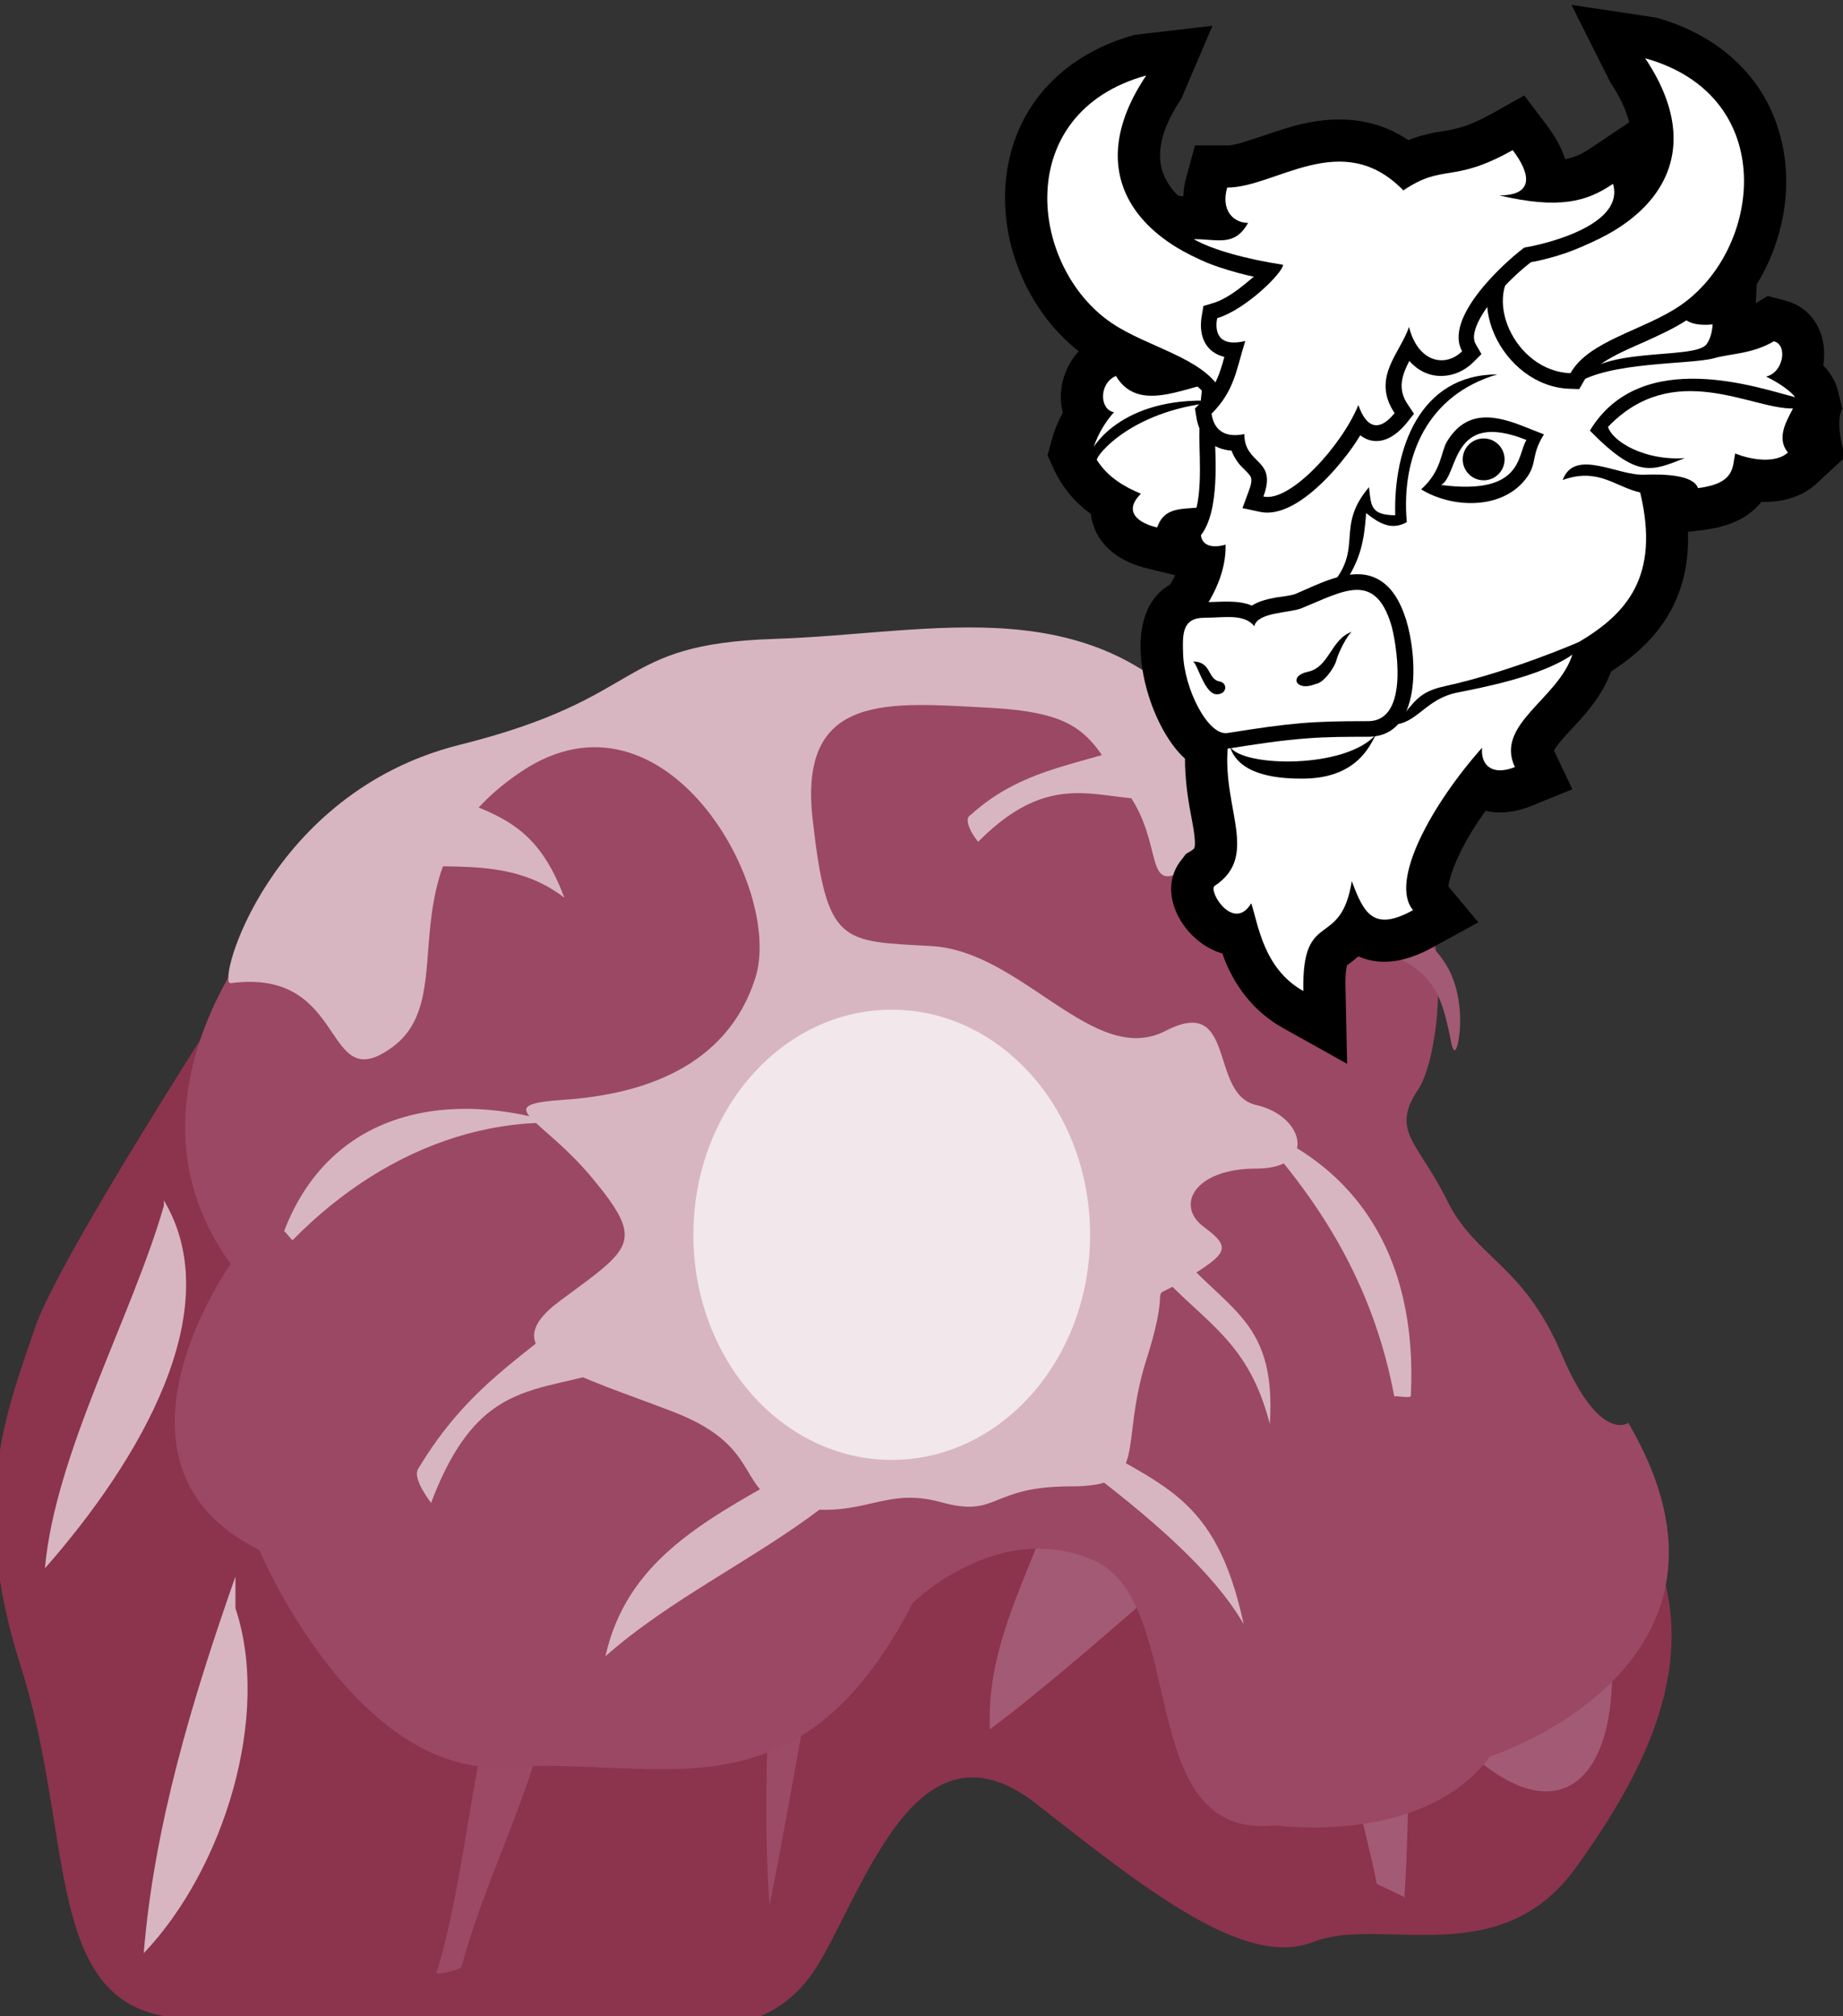 <?xml version="1.0" encoding="UTF-8" standalone="no"?>
<!-- Created with Inkscape (http://www.inkscape.org/) -->

<svg
   xmlns:dc="http://purl.org/dc/elements/1.1/"
   xmlns:cc="http://creativecommons.org/ns#"
   xmlns:rdf="http://www.w3.org/1999/02/22-rdf-syntax-ns#"
   xmlns:svg="http://www.w3.org/2000/svg"
   xmlns="http://www.w3.org/2000/svg"
   xmlns:sodipodi="http://sodipodi.sourceforge.net/DTD/sodipodi-0.dtd"
   xmlns:inkscape="http://www.inkscape.org/namespaces/inkscape"
   width="261.146mm"
   height="285.745mm"
   viewBox="0 0 261.146 285.745"
   version="1.1"
   id="svg8"
   inkscape:version="0.92.4 (5da689c313, 2019-01-14)"
   sodipodi:docname="3265.svg">
  <rect x="0" y="0" width="261.146" height="285.745" fill="#333333" stroke="none"/>
  <defs
     id="defs2">
    <style
       type="text/css"
       id="style2"><![CDATA[
    .fil10 {fill:#166E82;fill-rule:nonzero}
    .fil9 {fill:#34A4C6;fill-rule:nonzero}
    .fil5 {fill:#723A15;fill-rule:nonzero}
    .fil8 {fill:gray;fill-rule:nonzero}
    .fil4 {fill:#9E5A2D;fill-rule:nonzero}
    .fil1 {fill:#BF8051;fill-rule:nonzero}
    .fil7 {fill:#D1CCC9;fill-rule:nonzero}
    .fil6 {fill:#DD8F64;fill-rule:nonzero}
    .fil0 {fill:#E0AA75;fill-rule:nonzero}
    .fil2 {fill:#E2A67D;fill-rule:nonzero}
    .fil3 {fill:#FCD2B4;fill-rule:nonzero}
   ]]></style>
    <style
       type="text/css"
       id="style2-5"><![CDATA[
    .fil0 {fill:#628C2C;fill-rule:nonzero}
    .fil1 {fill:#914E1D;fill-rule:nonzero}
    .fil2 {fill:#C18761;fill-rule:nonzero}
    .fil3 {fill:#D1AA8F;fill-rule:nonzero}
   ]]></style>
    <style
       type="text/css"
       id="style2-7"><![CDATA[
    .fil1 {fill:#8E8E8E;fill-rule:nonzero}
    .fil2 {fill:#A0A0A0;fill-rule:nonzero}
    .fil3 {fill:#B5B5B5;fill-rule:nonzero}
    .fil0 {fill:#C1C1C1;fill-rule:nonzero}
    .fil7 {fill:#CD7438;fill-rule:nonzero}
    .fil5 {fill:#CECECE;fill-rule:nonzero}
    .fil4 {fill:#D88951;fill-rule:nonzero}
    .fil9 {fill:#E5B28F;fill-rule:nonzero}
    .fil6 {fill:#EFA76A;fill-rule:nonzero}
    .fil8 {fill:#F4C5A2;fill-rule:nonzero}
   ]]></style>
    <style
       type="text/css"
       id="style2-6"><![CDATA[
    .fil2 {fill:#45AF51;fill-rule:nonzero}
    .fil1 {fill:#662E12;fill-rule:nonzero}
    .fil0 {fill:#BF2626;fill-rule:nonzero}
   ]]></style>
    <style
       type="text/css"
       id="style2-3"><![CDATA[
    .fil0 {fill:#D66127;fill-rule:nonzero}
    .fil1 {fill:#E26D28;fill-rule:nonzero}
    .fil2 {fill:#E5936A;fill-rule:nonzero}
    .fil4 {fill:#E5BBB1;fill-rule:nonzero}
    .fil3 {fill:#EDC8BE;fill-rule:nonzero}
   ]]></style>
    <style
       type="text/css"
       id="style2-1"><![CDATA[
    .fil2 {fill:#EDE1D0;fill-rule:nonzero}
    .fil0 {fill:#F4D592;fill-rule:nonzero}
    .fil1 {fill:#FAFAF0;fill-rule:nonzero}
   ]]></style>
    <style
       type="text/css"
       id="style2-8"><![CDATA[
    .fil3 {fill:#053749;fill-rule:nonzero}
    .fil4 {fill:#EFD4AF;fill-rule:nonzero}
    .fil1 {fill:#EFD8A3;fill-rule:nonzero}
    .fil5 {fill:#F4E6D0;fill-rule:nonzero}
    .fil0 {fill:#FCF2DE;fill-rule:nonzero}
    .fil2 {fill:white;fill-rule:nonzero}
   ]]></style>
    <style
       type="text/css"
       id="style2-33"><![CDATA[
    .fil12 {fill:#053749;fill-rule:nonzero}
    .fil1 {fill:#C49387;fill-rule:nonzero}
    .fil0 {fill:#D3B1A8;fill-rule:nonzero}
    .fil3 {fill:#D7A396;fill-rule:nonzero}
    .fil5 {fill:#E1ADA0;fill-rule:nonzero}
    .fil8 {fill:#E2B3AA;fill-rule:nonzero}
    .fil2 {fill:#E5C3BB;fill-rule:nonzero}
    .fil7 {fill:#EBB3A5;fill-rule:nonzero}
    .fil9 {fill:#EFCAC2;fill-rule:nonzero}
    .fil4 {fill:#EFCEC6;fill-rule:nonzero}
    .fil10 {fill:#F9EAE6;fill-rule:nonzero}
    .fil6 {fill:#FADBD3;fill-rule:nonzero}
    .fil11 {fill:white;fill-rule:nonzero}
   ]]></style>
    <style
       type="text/css"
       id="style2-56"><![CDATA[
    .fil3 {fill:#053749;fill-rule:nonzero}
    .fil4 {fill:#EFD4AF;fill-rule:nonzero}
    .fil1 {fill:#EFD8A3;fill-rule:nonzero}
    .fil5 {fill:#F4E6D0;fill-rule:nonzero}
    .fil0 {fill:#FCF2DE;fill-rule:nonzero}
    .fil2 {fill:white;fill-rule:nonzero}
   ]]></style>
    <style
       type="text/css"
       id="style2-2"><![CDATA[
    .fil2 {fill:#EDE1D0;fill-rule:nonzero}
    .fil0 {fill:#F4D592;fill-rule:nonzero}
    .fil1 {fill:#FAFAF0;fill-rule:nonzero}
   ]]></style>
    <style
       type="text/css"
       id="style2-9"><![CDATA[
    .fil5 {fill:#053749;fill-rule:nonzero}
    .fil1 {fill:#8C334E;fill-rule:nonzero}
    .fil0 {fill:#9B4864;fill-rule:nonzero}
    .fil2 {fill:#9B4964;fill-rule:nonzero}
    .fil3 {fill:#A35A74;fill-rule:nonzero}
    .fil4 {fill:#EFD4AF;fill-rule:nonzero}
    .fil6 {fill:#F4E6D0;fill-rule:nonzero}
    .fil7 {fill:white;fill-rule:nonzero}
   ]]></style>
    <style
       type="text/css"
       id="style2-4"><![CDATA[
    .str1 {stroke:black;stroke-width:20}
    .str0 {stroke:black;stroke-width:35.27;stroke-linejoin:round}
    .fil6 {fill:#2B2A29}
    .fil3 {fill:black}
    .fil5 {fill:black}
    .fil4 {fill:white}
    .fil1 {fill:#8E3945;fill-rule:nonzero}
    .fil0 {fill:#AA5B6C;fill-rule:nonzero}
    .fil2 {fill:#BF7588;fill-rule:nonzero}
   ]]></style>
    <style
       type="text/css"
       id="style2-17"><![CDATA[
    .fil3 {fill:black}
    .fil5 {fill:black}
    .fil4 {fill:white}
    .fil1 {fill:#8E3945;fill-rule:nonzero}
    .fil0 {fill:#AA5B6C;fill-rule:nonzero}
    .fil2 {fill:#BF7588;fill-rule:nonzero}
   ]]></style>
    <style
       type="text/css"
       id="style2-22"><![CDATA[
    .fil3 {fill:black}
    .fil5 {fill:white}
    .fil4 {fill:white}
    .fil1 {fill:#8E3945;fill-rule:nonzero}
    .fil0 {fill:#AA5B6C;fill-rule:nonzero}
    .fil2 {fill:#BF7588;fill-rule:nonzero}
   ]]></style>
  </defs>
  <sodipodi:namedview
     id="base"
     pagecolor="#ffffff"
     bordercolor="#666666"
     borderopacity="1.0"
     inkscape:pageopacity="0.0"
     inkscape:pageshadow="2"
     inkscape:zoom="0.35"
     inkscape:cx="930.44426"
     inkscape:cy="581.57962"
     inkscape:document-units="mm"
     inkscape:current-layer="Vrstva_x0020_1-42"
     showgrid="false"
     inkscape:window-width="1920"
     inkscape:window-height="1051"
     inkscape:window-x="-9"
     inkscape:window-y="-9"
     inkscape:window-maximized="1" />
  <g
     inkscape:label="Vrstva 1"
     inkscape:groupmode="layer"
     id="layer1"
     transform="translate(131.142,25.799)">
    <g
       transform="matrix(0.022,0,0,0.022,26.122,-169.28)"
       id="Vrstva_x0020_1-54">
      <g
         transform="matrix(1.247,0,0,1.247,-5475.098,-4112.142)"
         id="Vrstva_x0020_1-8">
        <g
           transform="matrix(0.881,0,0,0.881,999.393,1639.625)"
           id="Vrstva_x0020_1-7">
          <g
             transform="matrix(0.902,0,0,0.902,-2724.98,1150.845)"
             id="Vrstva_x0020_1-0">
            <g
               id="g5659"
               transform="matrix(72.499,0,0,-72.499,2101.164,13025.736)"
               style="fill:#8c334e;fill-opacity:1">
              <path
                 d="m 0,0 c 0,0 -22.237,-33.718 -24.803,-41.317 -2.565,-7.599 -5.986,-15.672 -1.283,-30.394 4.704,-14.723 2.139,-29.444 12.829,-31.345 10.691,-1.899 32.073,-0.95 40.198,-0.95 8.125,0 14.538,-1.425 18.816,6.173 4.277,7.6 8.98,21.848 19.244,13.773 10.262,-8.073 18.816,-14.721 24.802,-12.347 5.987,2.374 16.677,-2.849 23.519,6.649 6.843,9.498 11.546,19.471 6.415,29.92 l -24.375,5.698 z"
                 style="fill:#8c334e;fill-opacity:1;fill-rule:nonzero;stroke:none"
                 id="path5661"
                 inkscape:connector-curvature="0" />
            </g>
            <g
               id="g5663"
               transform="matrix(72.499,0,0,-72.499,3279.276,18431.322)"
               style="fill:#9b4964;fill-opacity:1">
              <path
                 d="m 0,0 c -2.128,-7.937 -2.705,-16.855 -5.066,-24.622 -0.087,-0.207 2.315,0.273 2.256,0.59 1.811,6.795 5.547,14.273 7.216,20.732 4.132,4.057 8.221,8.164 12.272,12.322"
                 style="fill:#9b4964;fill-opacity:1;fill-rule:nonzero;stroke:none"
                 id="path5665"
                 inkscape:connector-curvature="0" />
            </g>
            <g
               id="g5667"
               transform="matrix(72.499,0,0,-72.499,5077.528,18328.027)"
               style="fill:#9c4b67;fill-opacity:1">
              <path
                 d="M 0,0 C -0.299,-6.681 -0.494,-13.237 -0.021,-19.988 2.184,-9.277 3.788,2.602 5.985,9.022"
                 style="fill:#9c4b67;fill-opacity:1;fill-rule:nonzero;stroke:none"
                 id="path5669"
                 inkscape:connector-curvature="0" />
            </g>
            <g
               id="g5671"
               transform="matrix(72.499,0,0,-72.499,6844.624,17363.941)"
               style="fill:#a35a74;fill-opacity:1">
              <path
                 d="m 0,0 c -2.391,-6.049 -4.894,-11.194 -4.639,-17.511 4.463,3.285 12.984,10.649 16.91,14.256 -3.14,2.05 -7.768,4.219 -11.416,4.679"
                 style="fill:#a35a74;fill-opacity:1;fill-rule:nonzero;stroke:none"
                 id="path5673"
                 inkscape:connector-curvature="0" />
            </g>
            <g
               id="g5675"
               transform="matrix(72.499,0,0,-72.499,8859.807,18947.805)"
               style="fill:#a35a74;fill-opacity:1">
              <path
                 d="m 0,0 c 0.649,-2.599 1.65,-6.504 2.264,-9.547 0.065,0.016 2.298,-1.077 2.469,-1.164 0.279,4.07 0.33,8.276 0.399,12.136"
                 style="fill:#a35a74;fill-opacity:1;fill-rule:nonzero;stroke:none"
                 id="path5677"
                 inkscape:connector-curvature="0" />
            </g>
            <g
               id="g5679"
               transform="matrix(72.499,0,0,-72.499,9510.949,18672.398)"
               style="fill:#a35a74;fill-opacity:1">
              <path
                 d="M 0,0 C 10.364,-10.969 16.496,-2.701 13.684,12.348"
                 style="fill:#a35a74;fill-opacity:1;fill-rule:nonzero;stroke:none"
                 id="path5681"
                 inkscape:connector-curvature="0" />
            </g>
            <g
               id="g5683"
               transform="matrix(72.499,0,0,-72.499,1791.132,13404.451)"
               style="fill:#9b4864;fill-opacity:1">
              <path
                 d="m 0,0 c 0,0 -13.685,-15.671 -2.993,-30.395 0,0 -12.83,-18.046 2.564,-25.645 0,0 8.555,-20.421 22.24,-19.472 13.682,0.95 26.084,-5.222 36.347,14.723 0,0 7.697,7.599 16.25,3.799 8.552,-3.799 3.421,-25.17 16.25,-23.744 0,0 13.257,-1.901 19.244,6.172 0,0 25.23,8.075 12.401,29.92 0,0 -2.565,-1.9 -5.987,6.174 -3.42,8.073 -7.697,8.549 -10.263,13.772 -2.566,5.225 -5.132,6.175 -2.566,9.974 2.566,3.799 6.415,30.394 -21.809,34.194 L 56.448,24.221 35.922,19.947 15.396,12.822"
                 style="fill:#9b4864;fill-opacity:1;fill-rule:nonzero;stroke:none"
                 id="path5685"
                 inkscape:connector-curvature="0" />
            </g>
            <g
               id="g5687"
               transform="matrix(72.499,0,0,-72.499,1574.121,13783.157)"
               style="fill:#d7b6c1;fill-opacity:1">
              <path
                 d="m 0,0 c -1.344,-0.179 3.421,17.097 20.525,21.371 17.107,4.274 13.686,9.024 28.224,9.499 14.54,0.475 28.652,4.748 39.343,-8.55 0,0 2.138,-9.023 -2.139,-11.873 -4.275,-2.849 -2.137,1.9 -5.558,6.65 -3.421,4.749 -3.421,7.124 -12.401,7.598 C 59.014,25.171 50.888,26.12 52.17,14.723 53.453,3.324 54.736,3.8 62.861,3.324 70.986,2.85 77.401,-7.599 83.816,-4.274 c 6.414,3.325 3.848,-5.7 8.125,-6.649 4.277,-0.95 5.559,-5.699 0,-5.699 -5.559,0 -7.27,-3.324 -4.705,-5.224 2.567,-1.899 2.14,-2.375 -1.71,-4.749 -3.848,-2.376 -0.855,0.949 -3.421,-7.125 -2.565,-8.073 0.427,-11.398 -6.842,-11.398 -7.269,0 -6.414,-2.849 -11.546,-1.424 -5.131,1.424 -6.842,-1.425 -12.829,-0.476 -5.986,0.951 -2.565,5.225 -11.118,8.549 -8.553,3.325 -16.677,5.225 -10.263,9.974 6.414,4.75 7.696,5.224 2.993,10.923 -4.704,5.699 -9.407,6.649 -2.565,7.125 6.84,0.473 14.54,2.848 17.104,10.922 2.566,8.073 -8.124,27.07 -20.953,18.52 C 13.257,10.447 20.953,-0.949 14.54,-5.699 8.125,-10.447 10.69,1.425 0,0"
                 style="fill:#d7b6c1;fill-opacity:1;fill-rule:nonzero;stroke:none"
                 id="path5689"
                 inkscape:connector-curvature="0" />
            </g>
            <g
               id="g5691"
               transform="matrix(72.499,0,0,-72.499,7159.965,15418.567)"
               style="fill:#f2e7eb;fill-opacity:1">
              <path
                 d="m 0,0 c 0,-11.148 -7.962,-20.185 -17.783,-20.185 -9.821,0 -17.783,9.037 -17.783,20.185 0,11.146 7.962,20.183 17.783,20.183 C -7.962,20.183 0,11.146 0,0"
                 style="fill:#f2e7eb;fill-opacity:1;fill-rule:nonzero;stroke:none"
                 id="path5693"
                 inkscape:connector-curvature="0" />
            </g>
            <g
               id="g5695"
               transform="matrix(72.499,0,0,-72.499,1140.053,15229.249)"
               style="fill:#d7b6c1;fill-opacity:1">
              <path
                 d="M 0,0 C -2.819,-9.854 -9.741,-22.172 -10.667,-32.518 -2.195,-22.883 5.841,-9.315 0,0.474"
                 style="fill:#d7b6c1;fill-opacity:1;fill-rule:nonzero;stroke:none"
                 id="path5697"
                 inkscape:connector-curvature="0" />
            </g>
            <g
               id="g5699"
               transform="matrix(72.499,0,0,-72.499,1605.139,17639.423)"
               style="fill:#d7b6c1;fill-opacity:1">
              <path
                 d="M 0,0 C -3.872,-11.042 -7.289,-22.332 -8.222,-33.784 -0.992,-26.187 3.203,-12.428 0,-2.85"
                 style="fill:#d7b6c1;fill-opacity:1;fill-rule:nonzero;stroke:none"
                 id="path5701"
                 inkscape:connector-curvature="0" />
            </g>
            <g
               id="g5703"
               transform="matrix(72.499,0,0,-72.499,3930.352,14781.655)"
               style="fill:#d7b6c1;fill-opacity:1">
              <path
                 d="m 0,0 c -11.412,4.809 -23.309,3.072 -27.71,-8.464 0.054,0.047 0.75,-0.907 0.771,-0.796 8.608,8.783 20.077,12.761 31.214,9.26"
                 style="fill:#d7b6c1;fill-opacity:1;fill-rule:nonzero;stroke:none"
                 id="path5705"
                 inkscape:connector-curvature="0" />
            </g>
            <g
               id="g5707"
               transform="matrix(72.499,0,0,-72.499,3899.343,15849.032)"
               style="fill:#d7b6c1;fill-opacity:1">
              <path
                 d="m 0,0 c -5.842,-5.042 -10.767,-7.581 -15.228,-14.99 -0.665,-0.885 1.124,-3.062 1.119,-3.124 4.697,12.476 10.619,9.263 18.385,12.889"
                 style="fill:#d7b6c1;fill-opacity:1;fill-rule:nonzero;stroke:none"
                 id="path5709"
                 inkscape:connector-curvature="0" />
            </g>
            <g
               id="g5711"
               transform="matrix(72.499,0,0,-72.499,8115.767,14678.356)"
               style="fill:#d7b6c1;fill-opacity:1">
              <path
                 d="m 0,0 c 10.595,-3.479 16.2,-12.054 15.572,-24.601 0.133,-0.363 -1.447,0.03 -1.482,-0.116 C 12.163,-14.383 7.156,-6.741 0.856,0"
                 style="fill:#d7b6c1;fill-opacity:1;fill-rule:nonzero;stroke:none"
                 id="path5713"
                 inkscape:connector-curvature="0" />
            </g>
            <g
               id="g5715"
               transform="matrix(72.499,0,0,-72.499,2535.242,12991.254)"
               style="fill:#d7b6c1;fill-opacity:1">
              <path
                 d="M 0,0 C 4.897,-1.156 11.307,0.887 16.656,-3.256 13.771,4.498 9.584,4.168 3.422,7.123"
                 style="fill:#d7b6c1;fill-opacity:1;fill-rule:nonzero;stroke:none"
                 id="path5717"
                 inkscape:connector-curvature="0" />
            </g>
            <g
               id="g5719"
               transform="matrix(72.499,0,0,-72.499,7526.708,12199.36)"
               style="fill:#d7b6c1;fill-opacity:1">
              <path
                 d="m 0,0 c -5.154,-2.261 -10.79,-2.236 -15.759,-6.754 -0.888,-0.465 0.663,-2.469 0.675,-2.403 7.189,7.25 11.412,3.038 17.222,3.933"
                 style="fill:#d7b6c1;fill-opacity:1;fill-rule:nonzero;stroke:none"
                 id="path5721"
                 inkscape:connector-curvature="0" />
            </g>
            <g
               id="g5723"
               transform="matrix(72.499,0,0,-72.499,7712.702,12888.031)"
               style="fill:#d7b6c1;fill-opacity:1">
              <path
                 d="M 0,0 C 4.44,-4.965 8.849,-5.378 11.021,-12.699 9.617,-4.74 5.389,1.544 1.711,8.074"
                 style="fill:#d7b6c1;fill-opacity:1;fill-rule:nonzero;stroke:none"
                 id="path5725"
                 inkscape:connector-curvature="0" />
            </g>
            <g
               id="g5727"
               transform="matrix(72.499,0,0,-72.499,5170.486,16985.306)"
               style="fill:#d7b6c1;fill-opacity:1">
              <path
                 d="m 0,0 c -7.516,-4.2 -14.143,-7.843 -16.009,-16.181 5.808,5.143 13.375,8.69 19.43,13.331"
                 style="fill:#d7b6c1;fill-opacity:1;fill-rule:nonzero;stroke:none"
                 id="path5729"
                 inkscape:connector-curvature="0" />
            </g>
            <g
               id="g5731"
               transform="matrix(72.499,0,0,-72.499,7061.694,16709.823)"
               style="fill:#d7b6c1;fill-opacity:1">
              <path
                 d="M 0,0 C 7.695,-4.856 12.578,-5.288 15.126,-17.105 11.517,-10.767 2.296,-4.261 0,-2.374"
                 style="fill:#d7b6c1;fill-opacity:1;fill-rule:nonzero;stroke:none"
                 id="path5733"
                 inkscape:connector-curvature="0" />
            </g>
            <g
               id="g5735"
               transform="matrix(72.499,0,0,-72.499,7650.749,15435.843)"
               style="fill:#d7b6c1;fill-opacity:1">
              <path
                 d="M 0,0 C 4.93,-6.563 9.987,-6.777 9.344,-16.73 7.274,-8.664 2.95,-7.534 -1.711,-1.899"
                 style="fill:#d7b6c1;fill-opacity:1;fill-rule:nonzero;stroke:none"
                 id="path5737"
                 inkscape:connector-curvature="0" />
            </g>
            <g
               transform="matrix(2.353,0,0,2.353,-5760.024,-18654.23)"
               id="Vrstva_x0020_1">
              <path
                 d="m 6497.79,13970.866 c -2.757,0 -5.514,-5.514 -8.271,-15.623 -1.838,-10.109 -4.595,-23.895 -8.271,-40.437 -7.352,-33.085 -17.462,-76.28 -37.68,-110.284 -19.3,-34.003 -47.789,-57.898 -72.603,-72.603 -24.814,-13.784 -43.194,-21.136 -44.113,-21.136 -1.838,-0.921 -20.219,-11.029 -51.465,-23.896 -31.247,-13.785 -74.441,-28.489 -117.635,-46.87 -44.113,-18.38 -86.388,-41.356 -115.797,-63.413 -29.409,-22.975 -44.113,-43.194 -41.356,-47.788 3.676,-5.516 23.895,4.594 56.06,16.541 30.328,11.948 73.522,23.895 116.716,34.005 44.113,10.109 89.145,19.299 124.068,28.488 34.923,9.192 58.818,20.219 60.656,20.219 0.919,0.92 22.976,11.948 52.385,34.923 29.409,22.057 66.17,63.414 83.631,113.041 18.38,49.627 20.218,100.173 18.38,136.015 -1.838,18.382 -3.676,33.086 -6.433,43.195 -2.757,10.109 -5.514,15.623 -8.271,15.623 z"
                 style="fill:#a35a74;fill-rule:nonzero;stroke-width:0.919"
                 id="path41"
                 class="fil3"
                 inkscape:connector-curvature="0" />
              <g
                 transform="matrix(0.925,0,0,0.925,1662.403,1779.439)"
                 id="Vrstva_x0020_1-4">
                <g
                   transform="matrix(0.556,0,0,0.556,4364.711,6187.234)"
                   id="Vrstva_x0020_1-9">
                  <g
                     transform="matrix(1.678,0,0,1.678,-4483.764,-9118.022)"
                     id="Vrstva_x0020_1-42">
                    <g
                       id="_565211000"
                       transform="translate(-8438.26,-2222.612)">
                      <path
                         inkscape:connector-curvature="0"
                         d="m 12594,12181 c -12,-47 -36,-91 -61,-129 l -124,-247 272,41 c 199,56 354,191 401,397 36,154 3,322 -80,457 l -3,60 38,-23 54,14 c 98,25 139,118 124,208 23,24 41,53 48,86 l 13,53 c -23,38 1,139 12,152 l -94,87 c -49,45 -113,61 -177,59 -45,57 -114,81 -186,90 l -49,6 c 4,118 -25,231 -107,328 -40,47 -88,86 -139,119 -1,4 -3,7 -4,10 -21,53 -54,98 -92,141 -17,20 -72,74 -87,102 l 59,124 -133,54 c -47,19 -98,26 -145,15 -40,56 -77,117 -101,179 -6,14 -16,45 -18,63 l 96,115 -144,79 c -74,41 -159,66 -240,30 -11,9 -22,18 -34,27 -1,0 -1,1 -2,1 -6,20 -6,60 -5,80 l 5,236 -206,-115 c -85,-48 -144,-120 -182,-208 -4,-10 -8,-20 -11,-30 -125,-36 -218,-198 -129,-303 l 12,-16 17,-10 c 3,-2 9,-6 10,-9 7,-20 -8,-90 -12,-112 -11,-59 -18,-116 -18,-174 -111,-99 -200,-387 -96,-516 14,-17 30,-31 48,-41 6,-10 12,-20 17,-30 l -90,-22 c -76,-18 -149,-62 -173,-141 -4,-11 -6,-22 -7,-33 -51,-37 -91,-84 -119,-144 l -20,-44 13,-47 c 8,-31 21,-62 36,-90 -18,-69 3,-144 51,-196 -89,-70 -157,-167 -196,-273 -41,-109 -52,-230 -26,-344 47,-206 202,-341 401,-396 l 249,-29 -100,234 c -47,70 -91,164 -54,248 11,23 25,44 44,62 5,1 11,1 17,2 0,-22 4,-43 10,-64 l 27,-99 h 103 c 22,0 55,-11 76,-18 47,-15 93,-32 140,-45 132,-35 255,-27 364,46 27,-11 54,-18 82,-24 26,-4 54,-8 79,-15 38,-10 74,-28 107,-46 l 103,-58 71,94 c 25,33 47,70 60,110 26,-5 52,-15 78,-33 z"
                         style="fill:#000000"
                         id="path35"
                         class="fil3" />
                      <g
                         id="g75">
                        <path
                           inkscape:connector-curvature="0"
                           d="m 10960,13391 c -56,-31 -102,-72 -130,-135 l -8,-17 5,-17 c 10,-36 27,-72 48,-105 -32,-53 -13,-140 56,-170 l 40,-18 23,38 c 9,16 21,29 40,35 69,23 205,-51 293,-43 l 42,4 29,399 -11,15 c -38,54 -88,78 -152,86 -21,2 -75,3 -92,12 -7,4 -10,12 -13,19 l -14,43 -45,-10 c -45,-11 -97,-35 -112,-84 -5,-18 -5,-36 1,-52 z"
                           style="fill:#000000"
                           id="path37"
                           class="fil3" />
                        <path
                           inkscape:connector-curvature="0"
                           d="m 11322,13009 25,339 c -87,120 -226,17 -264,130 -61,-14 -110,-51 -52,-108 -50,-21 -105,-51 -141,-108 -6,-9 112,-168 405,-187 -321,-29 -417,150 -415,145 15,-45 41,-85 65,-111 -46,-7 -50,-92 6,-116 82,138 264,6 371,16 z"
                           style="fill:#ffffff"
                           id="path39-3"
                           class="fil4" />
                        <path
                           inkscape:connector-curvature="0"
                           d="m 12679,13359 c 33,141 31,287 -69,406 -41,49 -92,87 -146,119 -3,12 -7,23 -11,34 -17,43 -46,81 -77,116 -30,35 -101,101 -110,147 -2,15 1,28 7,42 l 23,48 -49,20 c -46,19 -101,23 -140,-12 -2,4 -5,7 -8,11 -55,72 -112,158 -145,243 -12,30 -39,108 -14,138 l 39,46 -53,29 c -51,29 -115,53 -171,24 -16,-8 -29,-19 -40,-32 -3,5 -7,11 -11,16 -19,25 -39,38 -63,57 -14,10 -22,19 -28,35 -13,32 -13,81 -12,115 l 2,87 -77,-43 c -68,-38 -114,-96 -145,-167 -11,-25 -18,-50 -25,-75 -86,16 -179,-110 -129,-169 l 5,-6 6,-4 c 21,-13 38,-30 45,-53 14,-43 -2,-111 -9,-154 -15,-80 -24,-154 -11,-234 l -123,-363 17,-22 c 40,-49 77,-108 90,-172 -36,-7 -67,-30 -73,-77 l -3,-20 13,-17 c 48,-61 34,-212 34,-286 0,-217 48,-503 286,-580 24,-7 48,-15 73,-22 246,-69 458,-52 707,3 l 17,4 11,14 c 4,4 8,8 13,11 37,21 130,-6 169,-16 80,-21 195,-58 267,1 39,32 35,83 36,128 0,10 0,33 5,42 7,11 44,8 54,7 l 57,-6 -3,58 c -1,20 -4,38 -9,54 46,-6 90,-21 131,-45 l 18,-11 20,6 c 67,17 78,95 47,152 30,21 56,47 64,79 l 4,19 -10,17 c -15,26 -60,74 -34,105 l 30,36 -35,33 c -42,39 -107,42 -165,30 -3,9 -7,19 -14,29 -30,46 -85,61 -136,68 l -41,5 -12,-35 c -14,-11 -53,-13 -89,-13 z"
                           style="fill:#000000"
                           id="path41-3"
                           class="fil3" />
                        <path
                           inkscape:connector-curvature="0"
                           d="m 12381,13326 c 38,-103 176,-13 261,-17 63,-2 157,0 172,43 120,-15 110,-68 119,-111 54,22 131,32 169,-3 -42,-50 4,-114 16,-141 -133,3 -382,-160 -592,59 15,48 119,109 246,100 -105,40 -150,69 -304,-88 164,-272 545,-135 657,-107 -11,-16 -47,-44 -93,-66 56,-13 70,-102 25,-113 -70,41 -138,39 -191,54 -74,21 -338,10 -443,83 58,-126 377,-75 418,-127 12,-16 18,-38 20,-64 -178,17 -80,-146 -132,-189 -99,-81 -365,113 -456,-3 -372,-82 -556,-45 -754,18 -207,67 -251,325 -251,532 0,59 17,237 -45,317 6,44 56,37 79,30 2,80 -33,168 -106,257 l 119,349 c -42,218 107,385 -49,487 -18,21 63,147 118,55 22,64 38,209 167,281 -6,-268 119,-129 155,-352 39,106 71,162 196,93 -77,-92 61,-340 221,-520 -5,53 29,92 105,62 -65,-137 139,-218 184,-360 -101,71 -297,107 -366,121 -105,20 -130,101 -209,103 69,-56 64,-101 167,-123 210,-46 426,-140 430,-142 149,-89 260,-207 195,-478 -80,-18 -134,-81 -248,-40 z"
                           style="fill:#ffffff"
                           id="path43-0"
                           class="fil4" />
                        <path
                           inkscape:connector-curvature="0"
                           d="m 12010,13204 c 63,-105 155,-87 255,-46 l 56,22 c -46,72 -16,97 -68,154 -80,88 -231,80 -325,22 66,-60 62,-117 82,-152 z"
                           style="fill:#000000"
                           id="path45-6"
                           class="fil3" />
                        <path
                           inkscape:connector-curvature="0"
                           d="m 11992,13342 c 264,34 243,-98 273,-144 -244,-98 -216,112 -273,144 z"
                           style="fill:#ffffff"
                           id="path47-1"
                           class="fil5" />
                        <path
                           inkscape:connector-curvature="0"
                           d="m 11474,12645 c 178,135 31,437 -186,444 h -30 l -15,-26 c -33,-59 -140,-101 -200,-128 -45,-20 -92,-42 -133,-70 -90,-60 -157,-153 -195,-254 -34,-93 -44,-197 -22,-295 40,-175 172,-286 341,-333 l 130,-37 -75,113 c -222,331 44,524 363,576 l 13,2 z"
                           style="fill:#000000"
                           id="path49"
                           class="fil3" />
                        <path
                           inkscape:connector-curvature="0"
                           d="m 11287,13039 c -59,-105 -235,-138 -349,-215 -264,-178 -323,-673 110,-793 -239,356 27,594 396,654 134,101 20,349 -157,354 z"
                           style="fill:#ffffff"
                           id="path51-2"
                           class="fil4" />
                        <circle
                           r="67"
                           cy="13260"
                           cx="12128"
                           style="fill:#000000"
                           id="circle53"
                           class="fil3" />
                        <path
                           inkscape:connector-curvature="0"
                           d="m 11386,13728 c 24,-15 52,-21 78,-26 16,-2 47,-6 61,-11 69,-29 162,-80 239,-58 65,19 97,81 116,141 35,114 54,374 -122,374 -64,0 -129,0 -194,5 -83,6 -166,19 -248,32 -95,15 -158,-119 -180,-191 -11,-35 -19,-73 -20,-111 -1,-43 -3,-91 26,-127 23,-29 57,-39 93,-39 50,0 106,-8 151,11 z"
                           style="fill:#000000"
                           id="path55-2"
                           class="fil3" />
                        <path
                           inkscape:connector-curvature="0"
                           d="m 11308,14136 c 208,-33 267,-38 450,-38 138,0 88,-262 74,-309 -53,-173 -155,-106 -288,-52 -38,15 -140,12 -150,57 -33,-41 -97,-27 -159,-27 -72,0 -71,51 -69,115 3,112 80,264 142,254 z"
                           style="fill:#ffffff"
                           id="path57"
                           class="fil4" />
                        <path
                           inkscape:connector-curvature="0"
                           d="m 11706,13812 c -67,23 -72,114 -141,128 -62,13 -38,65 25,39 24,-2 60,-50 67,-77 7,-26 35,-80 49,-90 z"
                           style="fill:#000000"
                           id="path59"
                           class="fil3" />
                        <path
                           inkscape:connector-curvature="0"
                           d="m 11275,14012 c -41,2 -63,-101 -78,-105 61,0 46,57 86,64 26,5 24,40 -8,41 z"
                           style="fill:#000000"
                           id="path61"
                           class="fil3" />
                        <path
                           inkscape:connector-curvature="0"
                           d="m 11845,13439 c -6,-212 78,-451 327,-451 -223,65 -309,261 -290,473 -49,27 -87,5 -130,-29 -7,87 -15,147 -78,238 l -39,-2 c 113,-124 15,-188 126,-319 7,59 4,89 84,90 z"
                           style="fill:#000000"
                           id="path63"
                           class="fil3" />
                        <path
                           inkscape:connector-curvature="0"
                           d="m 11316,14180 c 27,86 139,102 227,102 177,2 221,-105 240,-141 -96,110 -425,105 -467,39 z"
                           style="fill:#000000"
                           id="path65"
                           class="fil3" />
                        <path
                           inkscape:connector-curvature="0"
                           d="m 12404,13034 c -217,-6 -364,-308 -186,-443 l 10,-8 12,-2 c 320,-52 585,-245 363,-577 l -75,-112 130,36 c 170,47 301,159 342,334 46,201 -46,434 -217,549 -42,28 -88,49 -134,70 -60,27 -166,68 -200,128 l -15,26 z"
                           style="fill:#000000"
                           id="path67"
                           class="fil3" />
                        <path
                           inkscape:connector-curvature="0"
                           d="m 12406,12984 c 58,-104 234,-137 349,-215 263,-177 323,-672 -110,-793 239,357 -28,594 -397,655 -134,101 -20,348 158,353 z"
                           style="fill:#ffffff"
                           id="path69"
                           class="fil4" />
                        <path
                           inkscape:connector-curvature="0"
                           d="m 11733,13183 c -17,28 -36,55 -56,79 -54,68 -168,187 -265,166 l -56,-12 20,-54 c 5,-14 14,-37 4,-50 -10,-14 -25,-25 -36,-39 -10,-13 -18,-27 -23,-41 -58,-4 -103,-40 -113,-110 l -4,-25 18,-18 c 46,-46 62,-94 76,-147 -54,-13 -85,-60 -72,-133 l 5,-30 30,-9 c 28,-8 58,-27 81,-44 12,-9 33,-26 54,-44 -185,-38 -204,-58 -333,-180 68,7 148,18 216,17 -26,-34 -34,-83 -21,-132 l 11,-37 h 38 c 33,0 71,-12 103,-22 45,-15 89,-32 135,-44 127,-33 235,-21 332,62 34,-18 67,-31 108,-38 29,-5 57,-9 86,-17 44,-12 86,-32 126,-54 l 38,-22 26,35 c 30,40 63,96 50,147 70,6 136,-5 203,-50 l 56,-38 20,65 c 7,25 8,52 1,78 -32,110 -205,167 -312,187 -40,31 -80,70 -112,108 -25,29 -88,111 -65,153 l 19,33 -27,27 c -27,26 -61,42 -99,43 -44,1 -79,-19 -105,-48 -23,45 -39,89 -5,139 l 20,30 -23,29 c -51,63 -106,73 -149,40 z"
                           style="fill:#000000"
                           id="path71"
                           class="fil3" />
                        <path
                           inkscape:connector-curvature="0"
                           d="m 12059,12914 c -54,53 -141,36 -170,-78 -27,83 -122,162 -46,276 -52,64 -92,44 -116,-26 -53,130 -218,312 -304,293 46,-123 -61,-100 -61,-200 -38,8 -94,7 -105,-65 74,-74 79,-141 108,-233 -100,24 -95,-47 -90,-73 91,-27 211,-146 211,-171 -119,-18 -229,-49 -286,-82 78,0 131,25 174,-52 -46,0 -88,-39 -67,-113 155,0 368,-193 564,9 130,-88 156,-20 350,-129 62,82 64,145 -43,145 193,45 280,20 364,-37 38,127 -199,190 -284,204 -74,56 -257,227 -199,332 z"
                           style="fill:#ffffff"
                           id="path73"
                           class="fil4" />
                      </g>
                    </g>
                  </g>
                </g>
              </g>
            </g>
          </g>
        </g>
      </g>
    </g>
  </g>
</svg>
